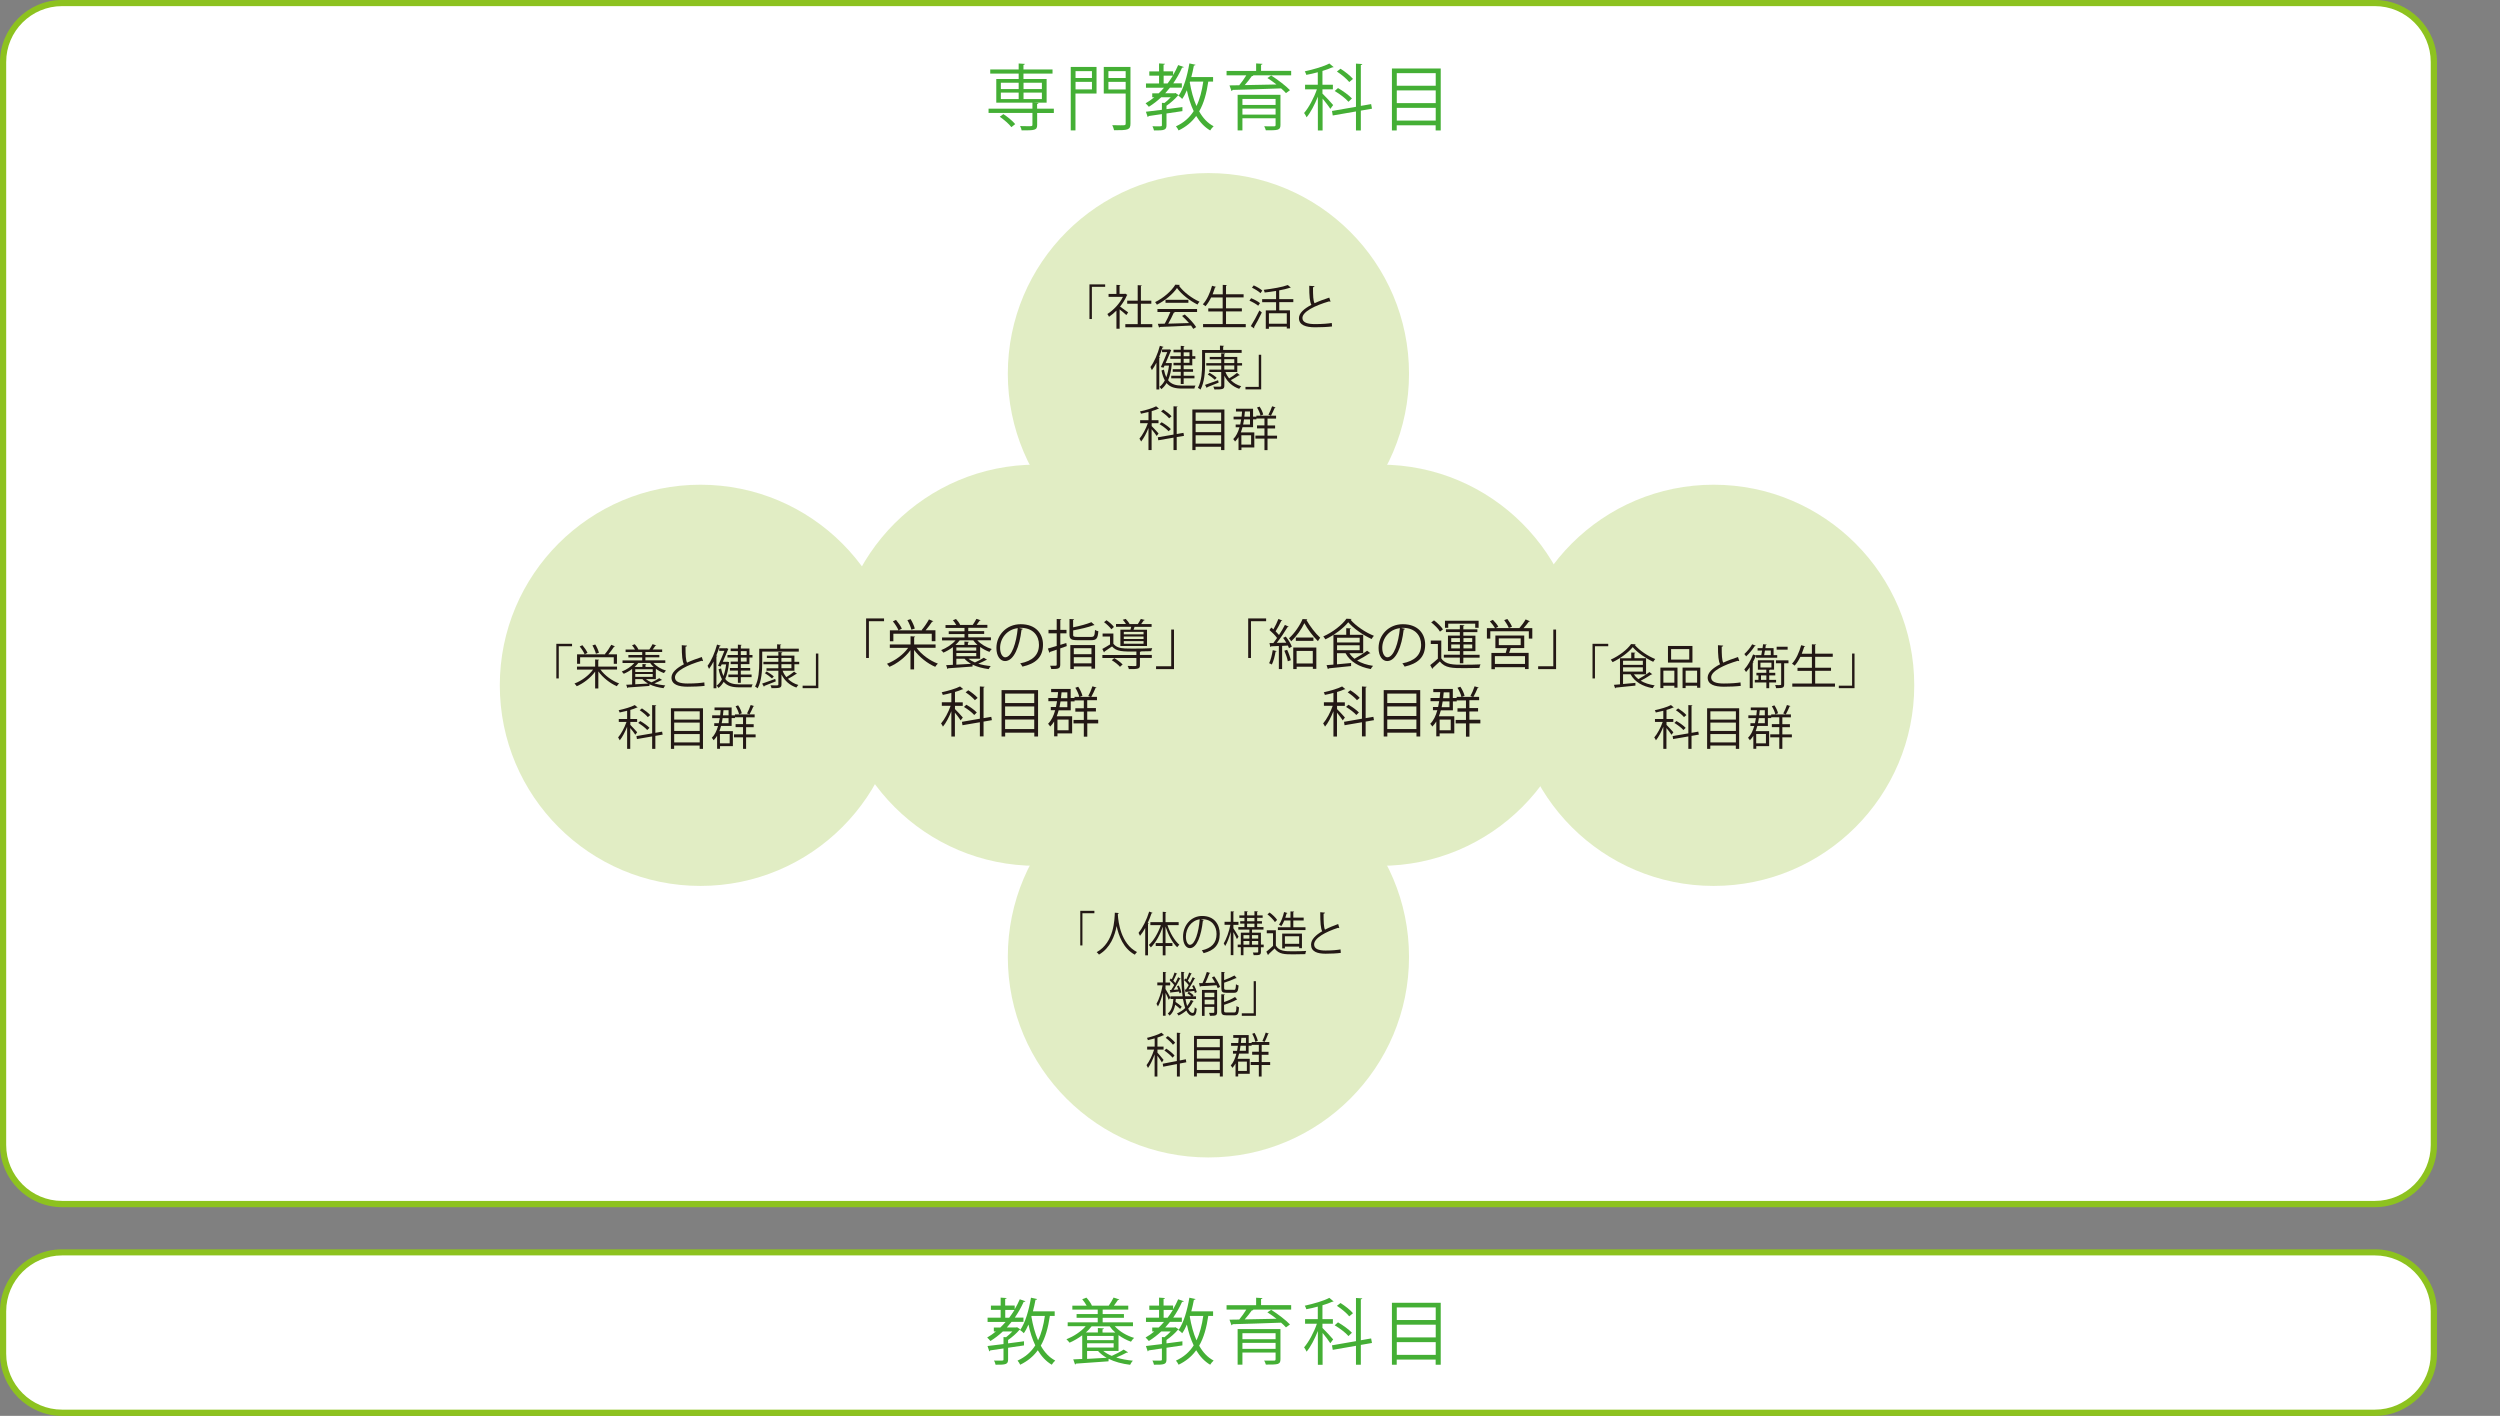 <?xml version="1.0" encoding="UTF-8"?><svg id="_レイヤー_2" xmlns="http://www.w3.org/2000/svg" viewBox="0 0 359.54 203.62"><rect x="0" y="0" width="359.54" height="203.62" fill="#808080" stroke="none"/><defs><style>.cls-1,.cls-2{fill:none;}.cls-1,.cls-3,.cls-4,.cls-5,.cls-6,.cls-7{stroke-width:0px;}.cls-2{stroke:#fff;stroke-linecap:round;stroke-linejoin:round;stroke-width:4.91px;}.cls-3{fill:#44af35;}.cls-4{fill:#231815;}.cls-5{fill:#e1edc4;}.cls-6{fill:#8dc21f;}.cls-7{fill:#fff;}</style></defs><g id="_レイヤー_1-2"><rect class="cls-1" x="9.07" y="8.93" width="350.47" height="186.69"/><rect class="cls-1" x="9.07" y="8.93" width="350.48" height="186.69"/><path class="cls-7" d="m8.93,173.16c-4.68,0-8.49-3.81-8.49-8.49V8.92C.44,4.25,4.25.44,8.93.44h332.61c4.68,0,8.48,3.81,8.48,8.48v155.75c0,4.68-3.81,8.49-8.48,8.49H8.93Z"/><path class="cls-6" d="m341.54.88c4.44,0,8.04,3.61,8.04,8.04v155.75c0,4.44-3.61,8.04-8.04,8.04H8.93c-4.43,0-8.04-3.61-8.04-8.04V8.93C.88,4.49,4.49.88,8.93.88h332.62Zm0-.88H8.93C4.02,0,0,4.02,0,8.93v155.75c0,4.91,4.02,8.93,8.93,8.93h332.62c4.91,0,8.93-4.02,8.93-8.93V8.93c0-4.91-4.02-8.93-8.93-8.93"/><path class="cls-7" d="m8.93,180.11h332.62c4.68,0,8.48,3.8,8.48,8.48v6.1c0,4.68-3.8,8.48-8.48,8.48H8.93c-4.68,0-8.48-3.8-8.48-8.48v-6.1c0-4.68,3.8-8.49,8.49-8.49Z"/><path class="cls-6" d="m341.54,180.55c4.44,0,8.04,3.61,8.04,8.04v6.1c0,4.43-3.61,8.04-8.04,8.04H8.93c-4.43,0-8.04-3.61-8.04-8.04v-6.1c0-4.43,3.61-8.04,8.04-8.04h332.62Zm0-.88H8.93c-4.91,0-8.93,4.02-8.93,8.93v6.1c0,4.91,4.02,8.93,8.93,8.93h332.62c4.91,0,8.93-4.02,8.93-8.93v-6.1c0-4.91-4.02-8.93-8.93-8.93"/><path class="cls-5" d="m202.64,53.74c0,15.93-12.92,28.85-28.85,28.85s-28.85-12.92-28.85-28.85,12.92-28.85,28.85-28.85,28.85,12.92,28.85,28.85"/><rect class="cls-1" x="144.94" y="24.88" width="57.7" height="57.7"/><rect class="cls-1" x="144.94" y="24.88" width="57.7" height="57.7"/><path class="cls-4" d="m156.68,45.88v-4.98h2.26v.35h-1.91v4.63h-.35Z"/><path class="cls-4" d="m162.14,42.42s-.05.05-.08.07c-.24.56-.58,1.11-.98,1.6.33.22.99.71,1.17.84l-.27.38c-.19-.19-.62-.55-.96-.81v2.78h-.46v-2.61c-.35.35-.71.65-1.07.89-.05-.12-.17-.32-.24-.4.86-.53,1.76-1.47,2.25-2.47h-2.07v-.42h1.13v-1.3l.59.03s-.05.08-.14.09v1.17h.73l.08-.03.31.18Zm1.94,4.2h1.64v.45h-3.88v-.45h1.78v-2.94h-1.51v-.44h1.51v-2.23l.6.04s-.05.08-.14.1v2.09h1.5v.44h-1.5v2.94Z"/><path class="cls-4" d="m169.69,40.99c-.02.05-.07.09-.14.1.67.92,1.89,1.83,2.96,2.3-.11.11-.22.27-.29.41-1.08-.53-2.3-1.46-2.95-2.38-.56.84-1.7,1.81-2.89,2.4-.05-.1-.17-.27-.26-.37,1.2-.58,2.37-1.6,2.91-2.51l.67.04Zm-3.23,3.88v-.43h5.7v.43h-3.27l.08.03s-.07.07-.16.07c-.2.46-.51,1.07-.8,1.58.9-.02,1.96-.05,2.99-.09-.31-.35-.66-.72-1-1.02l.39-.21c.64.55,1.32,1.3,1.64,1.81l-.41.26c-.09-.14-.2-.31-.33-.48-1.65.09-3.4.16-4.49.2-.01.06-.05.09-.11.09l-.17-.54c.29,0,.62,0,.99-.02.28-.49.6-1.15.81-1.68h-1.86Zm1.16-1.75h3.29v.43h-3.29v-.43Z"/><path class="cls-4" d="m176.31,46.61h2.85v.45h-6.14v-.45h2.82v-1.82h-2.07v-.44h2.07v-1.57h-1.66c-.24.49-.52.93-.81,1.26-.09-.08-.27-.21-.38-.28.56-.59,1.04-1.62,1.32-2.66l.59.16s-.07.07-.16.07c-.1.33-.22.67-.35,1h1.46v-1.36l.61.03s-.05.08-.14.09v1.23h2.53v.45h-2.53v1.57h2.28v.44h-2.28v1.82Z"/><path class="cls-4" d="m179.94,42.89c.44.17.99.47,1.27.7l-.26.38c-.27-.23-.81-.54-1.26-.73l.24-.35Zm-.05,4c.35-.54.86-1.46,1.23-2.24l.35.29c-.34.73-.79,1.58-1.12,2.12.03.03.03.07.03.1s0,.05-.02.07l-.47-.33Zm.41-5.85c.43.19.97.5,1.24.75l-.26.37c-.26-.25-.79-.58-1.23-.79l.26-.33Zm5.71,2.41h-2.03v1.18h1.54v2.61h-.46v-.26h-2.57v.31h-.45v-2.65h1.48v-1.18h-2v-.44h2v-1.18c-.54.09-1.11.17-1.64.23-.01-.12-.08-.29-.14-.39,1.25-.15,2.69-.39,3.47-.69l.43.37s-.04.03-.14.03c-.41.14-.94.26-1.53.37v1.26h2.03v.44Zm-.95,3.11v-1.51h-2.57v1.51h2.57Z"/><path class="cls-4" d="m191.34,43.38s-.03,0-.05,0c-.05,0-.1-.01-.14-.04-2.02.59-3.84,1.48-3.84,2.39,0,.65.72.88,1.82.88s1.93-.08,2.4-.16l.04.5c-.62.08-1.64.12-2.43.12-1.34,0-2.32-.31-2.33-1.31,0-.73.72-1.36,1.79-1.92-.23-.41-.31-1.2-.31-2.74l.75.06c0,.09-.07.14-.21.16,0,1.19.03,1.93.22,2.29.64-.3,1.37-.57,2.12-.81l.18.56Z"/><path class="cls-4" d="m167.33,49.9c-.03.05-.08.07-.15.07-.14.46-.3.91-.48,1.35l.16.04s-.05.07-.14.08v4.57h-.41v-3.84c-.2.39-.42.75-.65,1.06-.05-.12-.15-.34-.21-.45.54-.71,1.05-1.88,1.36-3.05l.53.16Zm1,2.3l.23.06s-.02.05-.03.08c-.09.95-.27,1.72-.54,2.34.47.61,1.15.77,2.05.78.2,0,1.63,0,1.89,0-.07.1-.14.3-.16.42h-1.77c-.99,0-1.72-.18-2.23-.79-.21.36-.46.65-.75.88-.05-.1-.18-.25-.27-.33.3-.22.56-.53.77-.93-.2-.37-.36-.83-.48-1.43l.35-.12c.09.44.2.8.34,1.09.18-.47.31-1.03.39-1.67h-.64l-.14.3-.39-.09c.31-.66.69-1.55.92-2.15h-.75v-.38h.97l.08-.02.27.11s-.02.06-.04.09c-.18.43-.47,1.12-.76,1.77h.69Zm1.48-.97v-.56h-1.04v-.37h1.04v-.56l.56.04s-.05.07-.14.09v.43h1.24v.93h.44v.37h-.44v.94h-1.24v.56h1.35v.37h-1.35v.57h1.55v.37h-1.55v.82h-.42v-.82h-1.37v-.37h1.37v-.57h-1.15v-.37h1.15v-.56h-1.04v-.36h1.04v-.58h-1.5v-.37h1.5Zm1.26-.56h-.84v.56h.84v-.56Zm0,1.51v-.58h-.84v.58h.84Z"/><path class="cls-4" d="m178.57,50.75h-5.26v1.63c0,1.07-.09,2.61-.66,3.65-.08-.08-.27-.21-.37-.25.54-.99.6-2.39.6-3.4v-2.04h2.57v-.64l.6.04s-.04.08-.14.09v.5h2.66v.41Zm-5.26,4.6c.48-.16,1.18-.41,1.87-.67.02.07.04.15.08.35-.6.24-1.22.5-1.63.65,0,.05-.03.09-.07.12l-.26-.44Zm4.64-1.85h-1.71c.13.34.31.65.53.92.39-.23.84-.54,1.13-.79l.41.32s-.08.05-.14.03c-.3.21-.77.49-1.16.69.4.41.91.71,1.5.88-.1.09-.22.25-.29.37-.96-.33-1.69-.98-2.14-1.88v1.41c0,.3-.07.42-.29.49-.21.06-.57.07-1.14.07-.03-.12-.09-.29-.16-.41.26,0,.52.01.7.01.4,0,.44,0,.44-.16v-1.95h-1.7v-.35h1.7v-.58h-2.15v-.35h2.15v-.55h-1.65v-.34h1.65v-.52l.57.03c0,.05-.04.09-.13.1v.39h1.87v.89h.69v.35h-.69v.93Zm-3.24,1.11c-.22-.22-.66-.54-1.02-.76l.26-.24c.36.2.81.51,1.03.72l-.28.29Zm1.36-2.95v.55h1.44v-.55h-1.44Zm0,.9v.58h1.44v-.58h-1.44Z"/><path class="cls-4" d="m181.38,51.02v4.98h-2.26v-.36h1.91v-4.62h.35Z"/><path class="cls-4" d="m165.62,61.27c.21.2.86.9,1,1.07l-.27.36c-.12-.21-.47-.65-.73-.97v3h-.45v-3.18c-.29.75-.69,1.5-1.06,1.95-.05-.12-.16-.31-.24-.41.43-.5.93-1.41,1.21-2.23h-1.11v-.43h1.2v-1.18c-.35.09-.73.18-1.08.25-.02-.09-.09-.24-.14-.33.84-.18,1.8-.46,2.32-.74l.41.34s-.03.03-.13.03c-.24.12-.57.22-.92.33v1.3h.98v.43h-.98v.41Zm4.66,1.41l-1.05.18v1.87h-.46v-1.79l-2.19.38-.07-.43,2.26-.39v-4.07l.6.04s-.05.08-.14.1v3.85l.97-.17.08.43Zm-3.21-1.95c.47.27,1.04.68,1.32.98l-.33.31c-.26-.31-.82-.73-1.3-1.02l.31-.28Zm.24-1.82c.42.27.94.67,1.18.96l-.35.29c-.23-.29-.73-.71-1.16-.99l.33-.27Z"/><path class="cls-4" d="m171.49,58.89h4.6v5.84h-.48v-.48h-3.67v.48h-.46v-5.84Zm4.13.44h-3.67v1.19h3.67v-1.19Zm0,1.62h-3.67v1.2h3.67v-1.2Zm-3.67,2.85h3.67v-1.2h-3.67v1.2Z"/><path class="cls-4" d="m183.66,62.65v.43h-1.37v1.66h-.44v-1.66h-1.3v-.43h1.3v-1.04h-1.07v-.43h1.07v-.99h-1.16v.12h-.48v1.13h-1.52c-.07.27-.15.51-.24.75h1.94v2.16h-1.85v.38h-.42v-1.87c-.14.24-.31.45-.5.64-.05-.1-.18-.27-.26-.35.42-.41.7-1,.9-1.7h-.55v-.4h.65c.05-.23.1-.48.14-.73h-1.09v-.4h1.15c.03-.24.05-.49.07-.74h-.88v-.4h2.46v1.14h.48v-.14h2.83v.42h-1.23v.99h1.09v.43h-1.09v1.04h1.37Zm-3.73-.05h-1.4v1.34h1.4v-1.34Zm-.16-1.55v-.73h-.86c-.03.25-.08.5-.13.73h.99Zm0-1.87h-.73c-.02.25-.05.5-.08.74h.81v-.74Zm1.38-.7c.24.35.46.82.52,1.14l-.39.15c-.06-.32-.27-.8-.5-1.16l.37-.13Zm2.32.1s-.07.06-.14.06c-.14.33-.35.81-.54,1.13-.08-.03-.28-.1-.37-.12.18-.33.41-.86.53-1.22l.52.16Z"/><path class="cls-3" d="m147.28,193.49l-2.3.34v1.68c0,.69-.29.78-1.8.76-.03-.18-.13-.42-.22-.6.28,0,.53.01.74.01.6,0,.62,0,.62-.17v-1.58c-.73.11-1.39.21-1.91.28-.01.08-.07.13-.13.14l-.26-.77c.61-.07,1.42-.17,2.3-.28v-1.01l.37.02c.31-.24.64-.53.9-.82h-1.37c-.55.52-1.15.98-1.78,1.37-.1-.13-.32-.37-.47-.5.44-.25.85-.54,1.25-.87h-.29v-.57h.93c.26-.25.52-.52.76-.8h-2.59v-.62h1.88v-1.12h-1.4v-.61h1.4v-1.15l.86.06c-.01.06-.07.11-.21.13v.95h1.37v.54c.27-.47.52-.94.73-1.44l.81.28c-.03.08-.15.1-.25.09-.35.8-.79,1.55-1.27,2.26h1.24v.62h-1.71c-.22.28-.45.54-.68.8h1.36l.1-.04.49.32s-.09.07-.15.08c-.39.47-1.04,1.05-1.62,1.44v.49c.75-.09,1.52-.2,2.29-.3v.57Zm-2.71-3.98h.57c.27-.35.52-.74.76-1.12h-1.33v1.12Zm7.11-.26h-.69c-.25,1.71-.65,3.13-1.31,4.28.53.94,1.21,1.69,2.08,2.14-.17.15-.38.4-.5.6-.83-.49-1.48-1.2-2.01-2.08-.63.87-1.45,1.56-2.53,2.08-.07-.17-.26-.46-.38-.59,1.11-.51,1.94-1.23,2.55-2.19-.42-.88-.75-1.9-.98-3-.21.48-.42.9-.67,1.25-.11-.13-.36-.34-.53-.45.74-1.04,1.26-2.86,1.56-4.66l.88.19c-.02.08-.09.12-.23.12-.1.55-.23,1.11-.37,1.65h3.13v.65Zm-3.32,0l-.03.1c.21,1.24.52,2.4.96,3.41.48-.97.78-2.14.98-3.51h-1.92Z"/><path class="cls-3" d="m160.87,194.29h-2.2c.33.28.75.51,1.22.71.58-.25,1.28-.62,1.71-.91l.62.39c-.04.06-.11.06-.21.06-.38.21-.96.48-1.48.69.71.23,1.53.37,2.39.46-.13.13-.3.4-.39.59-1.14-.14-2.22-.42-3.09-.86l-.02.36c-1.71.13-3.54.26-4.68.33-.01.08-.07.12-.13.13l-.26-.74c.37-.02.81-.03,1.29-.06v-3.4c-.57.42-1.2.79-1.82,1.06-.1-.13-.31-.37-.45-.49,1-.4,2.07-1.07,2.77-1.88h-2.59v-.56h4.32v-.65h-3.04v-.54h3.04v-.64h-3.65v-.56h2.06c-.17-.3-.41-.66-.64-.93l.6-.23c.32.33.65.81.79,1.13l-.07.03h2.52-.03c.24-.33.54-.84.7-1.17l.83.28c-.03.06-.1.08-.21.08-.16.23-.37.55-.58.81h2.07v.56h-3.68v.64h3.06v.54h-3.06v.65h4.36v.56h-2.62c.67.75,1.73,1.38,2.78,1.68-.15.13-.34.38-.45.55-.62-.22-1.24-.55-1.79-.95v2.27Zm-.48-2.66c-.31-.27-.58-.57-.8-.88h-2.6c-.23.31-.51.6-.82.88h1.72v-.64l.87.05c-.01.07-.06.12-.2.15v.45h1.82Zm-4.05.5v.6h3.82v-.6h-3.82Zm0,1.67h3.82v-.62h-3.82v.62Zm0,.5v1.13c.87-.05,1.84-.1,2.81-.16-.49-.28-.9-.6-1.23-.97h-1.57Z"/><path class="cls-3" d="m170.06,193.49l-2.3.34v1.68c0,.69-.29.78-1.8.76-.03-.18-.13-.42-.22-.6.28,0,.53.01.74.01.6,0,.62,0,.62-.17v-1.58c-.73.11-1.39.21-1.91.28-.01.08-.07.13-.13.14l-.26-.77c.61-.07,1.42-.17,2.3-.28v-1.01l.37.02c.31-.24.64-.53.9-.82h-1.37c-.55.52-1.15.98-1.78,1.37-.1-.13-.32-.37-.47-.5.44-.25.85-.54,1.25-.87h-.29v-.57h.93c.26-.25.52-.52.76-.8h-2.59v-.62h1.88v-1.12h-1.4v-.61h1.4v-1.15l.86.06c-.01.06-.07.11-.21.13v.95h1.37v.54c.27-.47.52-.94.73-1.44l.81.28c-.03.08-.15.1-.25.09-.35.8-.79,1.55-1.27,2.26h1.24v.62h-1.71c-.22.28-.45.54-.68.8h1.36l.1-.04.49.32s-.09.07-.15.08c-.39.47-1.04,1.05-1.62,1.44v.49c.75-.09,1.52-.2,2.29-.3v.57Zm-2.71-3.98h.57c.27-.35.52-.74.76-1.12h-1.33v1.12Zm7.11-.26h-.69c-.25,1.71-.65,3.13-1.31,4.28.53.94,1.21,1.69,2.08,2.14-.17.15-.38.4-.5.6-.83-.49-1.48-1.2-2.01-2.08-.63.87-1.45,1.56-2.53,2.08-.07-.17-.26-.46-.38-.59,1.11-.51,1.94-1.23,2.55-2.19-.42-.88-.75-1.9-.98-3-.21.48-.42.9-.67,1.25-.11-.13-.36-.34-.53-.45.74-1.04,1.26-2.86,1.56-4.66l.88.19c-.02.08-.09.12-.23.12-.1.55-.23,1.11-.37,1.65h3.13v.65Zm-3.32,0l-.03.1c.21,1.24.52,2.4.96,3.41.48-.97.78-2.14.98-3.51h-1.92Z"/><path class="cls-3" d="m185.69,187.71v.63h-5.52l.09.03c-.04.06-.11.09-.23.09-.26.37-.64.87-1.02,1.29,1.38-.02,2.98-.05,4.57-.09-.42-.33-.88-.66-1.31-.93l.55-.36c.94.6,2.12,1.49,2.7,2.11l-.58.42c-.18-.21-.42-.44-.7-.68-2.56.09-5.26.19-6.97.22-.02.08-.07.13-.16.16l-.29-.81,1.4-.02c.34-.42.74-.96,1.02-1.43h-2.84v-.63h4.25v-1.08l.91.06c-.01.07-.06.12-.2.13v.88h4.32Zm-1.54,3.44v4.34c0,.39-.1.57-.41.67-.31.09-.85.09-1.69.09-.04-.18-.15-.41-.24-.58.32.01.63.01.88.01h.54c.17-.01.22-.05.22-.21v-.95h-4.77v1.74h-.69v-5.12h6.16Zm-.7.59h-4.77v.86h4.77v-.86Zm-4.77,2.25h4.77v-.86h-4.77v.86Z"/><path class="cls-3" d="m190.21,191c.32.3,1.32,1.37,1.52,1.63l-.41.55c-.19-.32-.71-1-1.11-1.48v4.58h-.68v-4.86c-.45,1.14-1.05,2.29-1.62,2.97-.08-.19-.25-.47-.36-.62.66-.76,1.42-2.15,1.84-3.4h-1.7v-.66h1.83v-1.8c-.54.15-1.11.28-1.65.38-.03-.13-.13-.36-.22-.51,1.27-.28,2.75-.7,3.53-1.13l.62.52s-.05.04-.2.04c-.37.18-.87.34-1.41.51v1.99h1.5v.66h-1.5v.63Zm7.11,2.14l-1.61.28v2.85h-.7v-2.72l-3.34.58-.11-.65,3.45-.6v-6.21l.91.06c-.01.07-.07.12-.21.14v5.88l1.48-.26.12.65Zm-4.9-2.97c.71.41,1.59,1.04,2.01,1.5l-.5.48c-.4-.48-1.25-1.12-1.98-1.55l.47-.42Zm.36-2.78c.64.4,1.43,1.01,1.8,1.47l-.54.45c-.35-.45-1.12-1.09-1.77-1.51l.51-.4Z"/><path class="cls-3" d="m200.18,187.36h7.02v8.91h-.73v-.74h-5.6v.74h-.69v-8.91Zm6.3.67h-5.6v1.81h5.6v-1.81Zm0,2.48h-5.6v1.83h5.6v-1.83Zm-5.6,4.34h5.6v-1.83h-5.6v1.83Z"/><path class="cls-3" d="m151.56,15.64v.61h-2.4v1.71c0,.4-.09.59-.42.69-.32.1-.89.1-1.81.1-.03-.19-.13-.44-.23-.62.42.01.82.02,1.11.02.6,0,.67,0,.67-.21v-1.7h-6.31v-.61h6.31v-.86h-5.2v-3.41h3.22v-.77h-4.09v-.6h4.09v-.86l.89.06c-.01.07-.06.12-.2.15v.65h4.18v.6h-4.18v.77h3.33v3.41h-1.87s.7.04.7.04c-.01.07-.06.12-.2.15v.67h2.4Zm-6.11,2.64c-.33-.44-1.05-1.07-1.67-1.49l.52-.38c.62.4,1.35,1,1.7,1.44l-.55.44Zm-1.51-6.38v.91h2.56v-.91h-2.56Zm0,1.42v.93h2.56v-.93h-2.56Zm5.9-1.42h-2.64v.91h2.64v-.91Zm0,2.35v-.93h-2.64v.93h2.64Z"/><path class="cls-3" d="m157.7,9.64v3.81h-3.03v5.3h-.68v-9.12h3.71Zm-.66.59h-2.36v.99h2.36v-.99Zm-2.36,2.63h2.36v-1.09h-2.36v1.09Zm7.9-3.22v8.12c0,.94-.36.97-2.36.97-.03-.2-.16-.52-.26-.73.45.02.87.02,1.19.02.67,0,.74,0,.74-.27v-4.3h-3.15v-3.82h3.84Zm-.69.59h-2.48v.99h2.48v-.99Zm-2.48,2.64h2.48v-1.1h-2.48v1.1Z"/><path class="cls-3" d="m170.06,15.98l-2.3.34v1.68c0,.69-.29.78-1.8.76-.03-.18-.13-.42-.22-.6.28,0,.53.01.74.01.6,0,.62,0,.62-.17v-1.59c-.73.11-1.39.21-1.91.28-.01.08-.07.13-.13.15l-.26-.77c.61-.07,1.42-.17,2.3-.28v-1l.37.02c.31-.24.64-.53.9-.82h-1.37c-.55.52-1.15.98-1.78,1.37-.1-.13-.32-.37-.47-.5.44-.25.85-.54,1.25-.87h-.29v-.57h.93c.26-.25.52-.52.76-.8h-2.59v-.62h1.88v-1.12h-1.4v-.61h1.4v-1.15l.86.06c-.01.06-.07.11-.21.13v.95h1.37v.54c.27-.47.52-.94.73-1.44l.81.28c-.03.08-.15.1-.25.09-.35.8-.79,1.55-1.27,2.26h1.24v.62h-1.71c-.22.28-.45.54-.68.8h1.36l.1-.04.49.32s-.09.07-.15.08c-.39.47-1.04,1.05-1.62,1.44v.49c.75-.09,1.52-.2,2.29-.3v.57Zm-2.71-3.98h.57c.27-.35.52-.74.76-1.12h-1.33v1.12Zm7.11-.26h-.69c-.25,1.71-.65,3.13-1.31,4.28.53.94,1.21,1.69,2.08,2.14-.17.15-.38.4-.5.6-.83-.49-1.48-1.2-2.01-2.08-.63.87-1.45,1.56-2.53,2.08-.07-.17-.26-.46-.38-.59,1.11-.51,1.94-1.23,2.55-2.19-.42-.88-.75-1.9-.98-3-.21.48-.42.9-.67,1.25-.11-.13-.36-.34-.53-.45.74-1.04,1.26-2.86,1.56-4.66l.88.19c-.02.08-.09.12-.23.12-.1.55-.23,1.11-.37,1.65h3.13v.65Zm-3.32,0l-.03.1c.21,1.24.52,2.4.96,3.41.48-.97.78-2.15.98-3.51h-1.92Z"/><path class="cls-3" d="m185.69,10.2v.63h-5.52l.09.03c-.04.06-.11.09-.23.09-.26.37-.64.87-1.02,1.29,1.38-.02,2.98-.05,4.57-.09-.42-.33-.88-.66-1.31-.93l.55-.36c.94.6,2.12,1.49,2.7,2.11l-.58.42c-.18-.21-.42-.44-.7-.68-2.56.09-5.26.19-6.97.22-.02.08-.07.13-.16.16l-.29-.81,1.4-.02c.34-.41.74-.96,1.02-1.43h-2.84v-.63h4.25v-1.08l.91.06c-.01.07-.06.12-.2.13v.88h4.32Zm-1.54,3.44v4.34c0,.39-.1.57-.41.67-.31.09-.85.09-1.69.09-.04-.18-.15-.41-.24-.58.32.01.63.01.88.01h.54c.17-.01.22-.05.22-.21v-.95h-4.77v1.74h-.69v-5.12h6.16Zm-.7.59h-4.77v.86h4.77v-.86Zm-4.77,2.25h4.77v-.86h-4.77v.86Z"/><path class="cls-3" d="m190.21,13.48c.32.3,1.32,1.37,1.52,1.63l-.41.55c-.19-.32-.71-.99-1.11-1.48v4.58h-.68v-4.86c-.45,1.14-1.05,2.29-1.62,2.97-.08-.19-.25-.47-.36-.62.66-.76,1.42-2.16,1.84-3.4h-1.7v-.66h1.83v-1.8c-.54.15-1.11.28-1.65.38-.03-.13-.13-.36-.22-.51,1.27-.28,2.75-.7,3.53-1.13l.62.52s-.05.04-.2.04c-.37.18-.87.34-1.41.51v1.99h1.5v.66h-1.5v.63Zm7.11,2.15l-1.61.28v2.85h-.7v-2.73l-3.34.58-.11-.65,3.45-.6v-6.21l.91.06c-.01.07-.07.12-.21.15v5.87l1.48-.26.12.65Zm-4.9-2.97c.71.41,1.59,1.04,2.01,1.5l-.5.48c-.4-.48-1.25-1.12-1.98-1.55l.47-.42Zm.36-2.78c.64.4,1.43,1.02,1.8,1.47l-.54.45c-.35-.45-1.12-1.09-1.77-1.51l.51-.4Z"/><path class="cls-3" d="m200.18,9.85h7.02v8.91h-.73v-.74h-5.6v.74h-.69v-8.91Zm6.3.67h-5.6v1.81h5.6v-1.81Zm0,2.48h-5.6v1.83h5.6v-1.83Zm-5.6,4.34h5.6v-1.83h-5.6v1.83Z"/><path class="cls-5" d="m129.58,98.56c0,15.93-12.92,28.85-28.85,28.85s-28.85-12.92-28.85-28.85,12.92-28.85,28.85-28.85,28.85,12.92,28.85,28.85"/><rect class="cls-1" x="71.88" y="69.71" width="57.71" height="57.7"/><rect class="cls-1" x="71.88" y="69.71" width="57.71" height="57.7"/><path class="cls-4" d="m80.01,97.57v-4.98h2.26v.35h-1.91v4.63h-.35Z"/><path class="cls-4" d="m88.74,96.29h-2.39c.62.86,1.68,1.63,2.69,2-.12.09-.26.27-.33.4-.98-.42-2-1.23-2.66-2.13v2.45h-.46v-2.42c-.66.91-1.68,1.69-2.65,2.1-.07-.12-.22-.29-.32-.39,1.01-.37,2.06-1.15,2.67-2h-2.31v-.43h2.61v-1.03l.58.04s-.04.08-.13.09v.9h2.7v.43Zm-5.31-1.76v.94h-.44v-1.37h4.07l-.07-.03c.31-.35.69-.92.92-1.34l.55.23s-.08.06-.15.05c-.21.33-.54.76-.82,1.09h1.24v1.37h-.46v-.94h-4.83Zm.65-.43c-.12-.31-.42-.78-.71-1.13l.39-.18c.29.34.61.79.73,1.1l-.41.21Zm1.53-1.41c.23.37.46.87.52,1.19l-.43.14c-.07-.31-.28-.82-.5-1.2l.4-.13Z"/><path class="cls-4" d="m94.33,97.67h-1.44c.22.18.49.33.8.46.38-.16.84-.41,1.12-.6l.41.26s-.07.04-.14.04c-.25.14-.63.31-.97.45.47.15,1.01.24,1.57.3-.09.09-.2.27-.26.39-.75-.1-1.45-.28-2.02-.56v.24c-1.13.09-2.34.17-3.08.22,0,.05-.05.08-.09.09l-.17-.48c.24-.01.53-.02.85-.04v-2.23c-.37.28-.79.52-1.2.69-.07-.09-.2-.24-.29-.32.66-.26,1.36-.7,1.81-1.23h-1.7v-.37h2.83v-.43h-1.99v-.35h1.99v-.42h-2.39v-.37h1.35c-.11-.2-.27-.43-.42-.61l.39-.15c.21.22.43.53.52.74l-.05.02h1.65-.02c.16-.22.35-.55.46-.77l.54.18s-.07.05-.14.05c-.1.15-.24.36-.38.53h1.36v.37h-2.41v.42h2v.35h-2v.43h2.86v.37h-1.72c.44.49,1.13.9,1.82,1.1-.1.09-.22.25-.29.36-.41-.14-.81-.36-1.17-.62v1.49Zm-.31-1.75c-.2-.18-.38-.37-.52-.58h-1.7c-.15.2-.33.39-.54.58h1.13v-.42l.57.03s-.04.08-.13.1v.29h1.2Zm-2.66.33v.39h2.51v-.39h-2.51Zm0,1.09h2.51v-.41h-2.51v.41Zm0,.33v.74c.57-.03,1.21-.07,1.84-.1-.32-.18-.59-.39-.81-.64h-1.03Z"/><path class="cls-4" d="m101.1,95.07s-.03,0-.05,0c-.05,0-.1-.01-.14-.04-2.02.59-3.84,1.48-3.84,2.39,0,.65.72.88,1.82.88s1.93-.08,2.4-.16l.04.5c-.62.08-1.64.12-2.43.12-1.34,0-2.32-.31-2.33-1.31,0-.73.72-1.36,1.79-1.92-.23-.41-.31-1.2-.31-2.74l.75.06c0,.09-.07.14-.21.16,0,1.19.03,1.93.22,2.29.64-.3,1.37-.57,2.12-.81l.18.56Z"/><path class="cls-4" d="m103.64,92.87c-.03.05-.08.07-.15.07-.14.46-.3.91-.48,1.35l.16.04s-.05.07-.14.08v4.57h-.41v-3.84c-.2.39-.42.75-.65,1.06-.05-.12-.15-.34-.21-.45.54-.71,1.05-1.88,1.36-3.05l.53.16Zm1,2.3l.23.06s-.02.05-.03.08c-.09.95-.27,1.72-.54,2.34.47.61,1.15.77,2.05.78.2,0,1.63,0,1.89,0-.07.1-.14.3-.16.42h-1.77c-.99,0-1.72-.18-2.23-.79-.21.36-.46.65-.75.88-.05-.1-.18-.25-.27-.33.3-.22.56-.53.77-.93-.2-.37-.36-.83-.48-1.43l.35-.12c.09.44.2.8.34,1.09.18-.47.31-1.03.39-1.67h-.64l-.14.3-.39-.09c.31-.66.69-1.55.92-2.15h-.75v-.38h.97l.08-.02.27.11s-.02.06-.04.09c-.18.43-.47,1.12-.76,1.77h.69Zm1.48-.97v-.56h-1.04v-.37h1.04v-.56l.56.04s-.05.07-.14.09v.43h1.24v.93h.44v.37h-.44v.94h-1.24v.56h1.35v.37h-1.35v.57h1.55v.37h-1.55v.82h-.42v-.82h-1.37v-.37h1.37v-.57h-1.15v-.37h1.15v-.56h-1.04v-.36h1.04v-.58h-1.5v-.37h1.5Zm1.26-.56h-.84v.56h.84v-.56Zm0,1.51v-.58h-.84v.58h.84Z"/><path class="cls-4" d="m114.88,93.71h-5.26v1.63c0,1.07-.09,2.61-.66,3.65-.08-.08-.27-.21-.37-.25.54-.99.6-2.39.6-3.4v-2.04h2.57v-.64l.6.04s-.04.08-.14.09v.5h2.66v.41Zm-5.26,4.6c.48-.16,1.18-.41,1.87-.67.02.07.04.15.08.35-.6.24-1.22.5-1.63.65,0,.05-.03.09-.07.12l-.26-.44Zm4.64-1.85h-1.71c.13.34.31.65.53.92.39-.23.84-.54,1.13-.79l.41.32s-.08.05-.14.03c-.3.21-.77.49-1.16.69.4.41.91.71,1.5.88-.09.09-.22.25-.29.37-.96-.33-1.69-.98-2.14-1.88v1.41c0,.3-.07.42-.29.49-.21.06-.57.07-1.14.07-.03-.12-.09-.29-.16-.41.26,0,.52.01.7.01.4,0,.44,0,.44-.16v-1.95h-1.7v-.35h1.7v-.58h-2.15v-.35h2.15v-.55h-1.65v-.34h1.65v-.52l.57.03c0,.05-.04.09-.13.1v.39h1.87v.89h.69v.35h-.69v.93Zm-3.24,1.11c-.22-.22-.66-.54-1.02-.76l.26-.24c.36.2.81.51,1.03.72l-.28.29Zm1.36-2.95v.55h1.44v-.55h-1.44Zm0,.9v.58h1.44v-.58h-1.44Z"/><path class="cls-4" d="m117.69,93.99v4.98h-2.26v-.36h1.91v-4.62h.35Z"/><path class="cls-4" d="m90.64,104.24c.21.2.86.9,1,1.07l-.27.36c-.12-.21-.47-.65-.73-.97v3h-.45v-3.18c-.29.75-.69,1.5-1.06,1.95-.05-.12-.16-.31-.24-.41.43-.5.93-1.41,1.21-2.23h-1.11v-.43h1.2v-1.18c-.35.09-.73.18-1.08.25-.02-.09-.09-.24-.14-.33.84-.18,1.8-.46,2.32-.74l.41.34s-.03.03-.13.03c-.24.12-.57.22-.92.33v1.3h.98v.43h-.98v.41Zm4.66,1.41l-1.05.18v1.87h-.46v-1.79l-2.19.38-.07-.43,2.26-.39v-4.07l.6.04s-.05.08-.14.1v3.85l.97-.17.08.43Zm-3.21-1.95c.47.27,1.04.68,1.32.98l-.33.31c-.26-.31-.82-.73-1.3-1.02l.31-.28Zm.24-1.82c.42.27.94.67,1.18.96l-.35.29c-.23-.29-.73-.71-1.16-.99l.33-.27Z"/><path class="cls-4" d="m96.5,101.86h4.6v5.84h-.48v-.48h-3.67v.48h-.46v-5.84Zm4.13.44h-3.67v1.19h3.67v-1.19Zm0,1.62h-3.67v1.2h3.67v-1.2Zm-3.67,2.85h3.67v-1.2h-3.67v1.2Z"/><path class="cls-4" d="m108.67,105.61v.43h-1.37v1.66h-.44v-1.66h-1.3v-.43h1.3v-1.04h-1.07v-.43h1.07v-.99h-1.16v.12h-.48v1.13h-1.52c-.07.27-.15.51-.24.75h1.94v2.16h-1.85v.38h-.42v-1.87c-.14.24-.31.45-.5.64-.05-.1-.18-.27-.26-.35.42-.41.7-1,.9-1.7h-.55v-.4h.65c.05-.23.1-.48.14-.73h-1.09v-.4h1.15c.03-.24.05-.49.07-.74h-.88v-.4h2.46v1.14h.48v-.14h2.83v.42h-1.23v.99h1.09v.43h-1.09v1.04h1.37Zm-3.73-.05h-1.4v1.34h1.4v-1.34Zm-.16-1.55v-.73h-.86c-.03.25-.08.5-.13.73h.99Zm0-1.87h-.73c-.02.25-.05.5-.08.74h.81v-.74Zm1.38-.7c.24.35.46.82.52,1.14l-.39.15c-.06-.32-.27-.8-.5-1.16l.37-.13Zm2.32.1s-.07.06-.14.06c-.14.33-.35.81-.54,1.13-.08-.03-.28-.1-.37-.12.18-.33.41-.86.53-1.22l.52.16Z"/><path class="cls-5" d="m275.3,98.56c0,15.93-12.92,28.85-28.85,28.85s-28.85-12.92-28.85-28.85,12.92-28.85,28.85-28.85,28.85,12.92,28.85,28.85"/><rect class="cls-1" x="217.6" y="69.71" width="57.7" height="57.7"/><rect class="cls-1" x="217.61" y="69.71" width="57.7" height="57.7"/><path class="cls-4" d="m229.03,97.57v-4.98h2.26v.35h-1.91v4.63h-.35Z"/><path class="cls-4" d="m235.25,92.66s-.07.08-.14.1c.67.79,1.9,1.61,2.94,2.02-.1.11-.21.27-.29.4-1.05-.48-2.27-1.32-2.95-2.11-.58.74-1.73,1.6-2.89,2.16-.06-.1-.18-.27-.26-.37,1.18-.53,2.36-1.43,2.91-2.23l.67.03Zm-.28,4.31c.17.26.39.5.65.7.53-.29,1.19-.7,1.59-1.02l.42.32s-.09.05-.15.03c-.39.28-1,.63-1.52.9.55.33,1.23.55,2.01.67-.1.09-.22.28-.29.4-1.47-.26-2.59-.91-3.18-2h-1.08v1.4c.56-.05,1.17-.11,1.78-.16v.39c-1.04.12-2.15.23-2.82.29-.01.05-.05.09-.1.1l-.17-.5.87-.07v-3.75h1.62v-.83l.6.03s-.04.08-.14.09v.7h1.67v2.32h-1.75Zm1.3-1.95h-2.85v.6h2.85v-.6Zm-2.85.95v.62h2.85v-.62h-2.85Z"/><path class="cls-4" d="m238.79,98.96v-2.95h2.46v2.89h-.45v-.28h-1.58v.34h-.43Zm2.01-2.51h-1.58v1.73h1.58v-1.73Zm2.6-3.55v2.39h-3.52v-2.39h3.52Zm-.46,1.96v-1.51h-2.61v1.51h2.61Zm-.96,1.15h2.55v2.9h-.46v-.29h-1.65v.34h-.44v-2.95Zm.44,2.17h1.65v-1.73h-1.65v1.73Z"/><path class="cls-4" d="m250.12,95.07s-.03,0-.05,0c-.05,0-.1-.01-.14-.04-2.02.59-3.84,1.48-3.84,2.39,0,.65.72.88,1.82.88s1.93-.08,2.4-.16l.04.5c-.62.08-1.64.12-2.43.12-1.34,0-2.32-.31-2.33-1.31,0-.73.72-1.36,1.79-1.92-.23-.41-.31-1.2-.31-2.74l.75.06c0,.09-.08.14-.21.16,0,1.19.03,1.93.22,2.29.64-.3,1.37-.57,2.12-.81l.18.56Z"/><path class="cls-4" d="m252.55,94.6v-.22h-.05c-.12.29-.27.59-.43.88l.13.04s-.05.07-.13.08v3.59h-.43v-3.01c-.17.26-.35.5-.53.69-.05-.1-.18-.29-.25-.38.46-.5.95-1.34,1.26-2.15l.43.15v-.05h.75c.04-.2.08-.43.12-.66h-.65v-.35h.71c.03-.2.06-.39.08-.56l.52.05c0,.05-.05.07-.13.08l-.06.43h1.18v1.01h.52v.37h-3.04Zm-.05-1.74c-.02.05-.08.07-.14.06-.28.44-.79,1.07-1.24,1.48-.05-.1-.18-.25-.26-.34.42-.37.88-.94,1.13-1.4l.52.2Zm2.93,5.29h-.99v.82h-.41v-.82h-1.66v-.37h.52v-.65h-.29v-.37h1.42v-.45h-1.21v-1.35h2.33v1.35h-.58s-.05.05-.12.06v.39h.87v.37h-.87v.65h.99v.37Zm-2.25-2.85v.69h1.58v-.69h-1.58Zm.08,2.48h.77v-.65h-.77v.65Zm1.42-4.22h-.85l-.12.66h.96v-.66Zm2.53,1.41v.42h-.62v3.02c0,.51-.19.56-1.16.56-.01-.13-.07-.31-.14-.45.2,0,.39.01.54.01.29,0,.33,0,.33-.12v-3.02h-.75v-.42h1.81Zm-.12-1.96v.42h-1.58v-.42h1.58Z"/><path class="cls-4" d="m261.05,98.3h2.85v.45h-6.14v-.45h2.82v-1.82h-2.07v-.44h2.07v-1.57h-1.66c-.24.49-.52.93-.82,1.26-.09-.08-.26-.21-.38-.28.56-.59,1.04-1.62,1.32-2.66l.59.16s-.07.07-.16.07c-.1.33-.22.67-.35,1h1.46v-1.36l.61.03s-.05.08-.14.09v1.23h2.53v.45h-2.53v1.57h2.28v.44h-2.28v1.82Z"/><path class="cls-4" d="m266.71,93.99v4.98h-2.26v-.36h1.91v-4.62h.35Z"/><path class="cls-4" d="m239.66,104.24c.21.2.86.9,1,1.07l-.27.36c-.12-.21-.47-.65-.73-.97v3h-.45v-3.18c-.29.75-.69,1.5-1.06,1.95-.05-.12-.16-.31-.24-.41.43-.5.93-1.41,1.21-2.23h-1.11v-.43h1.2v-1.18c-.35.09-.73.18-1.08.25-.02-.09-.09-.24-.14-.33.84-.18,1.8-.46,2.32-.74l.41.34s-.03.03-.13.03c-.24.12-.57.22-.92.33v1.3h.98v.43h-.98v.41Zm4.66,1.41l-1.05.18v1.87h-.46v-1.79l-2.19.38-.07-.43,2.26-.39v-4.07l.6.04s-.05.08-.14.1v3.85l.97-.17.08.43Zm-3.21-1.95c.47.27,1.04.68,1.32.98l-.33.31c-.26-.31-.82-.73-1.3-1.02l.31-.28Zm.24-1.82c.42.27.94.67,1.18.96l-.35.29c-.23-.29-.73-.71-1.16-.99l.33-.27Z"/><path class="cls-4" d="m245.52,101.86h4.6v5.84h-.48v-.48h-3.67v.48h-.46v-5.84Zm4.13.44h-3.67v1.19h3.67v-1.19Zm0,1.62h-3.67v1.2h3.67v-1.2Zm-3.67,2.85h3.67v-1.2h-3.67v1.2Z"/><path class="cls-4" d="m257.7,105.61v.43h-1.37v1.66h-.44v-1.66h-1.3v-.43h1.3v-1.04h-1.07v-.43h1.07v-.99h-1.16v.12h-.48v1.13h-1.52c-.07.27-.15.51-.24.75h1.94v2.16h-1.85v.38h-.42v-1.87c-.14.24-.31.45-.5.64-.05-.1-.18-.27-.27-.35.42-.41.7-1,.9-1.7h-.55v-.4h.65c.05-.23.09-.48.14-.73h-1.09v-.4h1.15c.03-.24.05-.49.08-.74h-.88v-.4h2.46v1.14h.48v-.14h2.83v.42h-1.23v.99h1.09v.43h-1.09v1.04h1.37Zm-3.73-.05h-1.4v1.34h1.4v-1.34Zm-.16-1.55v-.73h-.86c-.03.25-.08.5-.13.73h.99Zm0-1.87h-.73c-.02.25-.05.5-.08.74h.81v-.74Zm1.38-.7c.24.35.46.82.52,1.14l-.39.15c-.06-.32-.27-.8-.5-1.16l.37-.13Zm2.32.1s-.07.06-.14.06c-.14.33-.35.81-.54,1.13-.08-.03-.28-.1-.37-.12.18-.33.42-.86.53-1.22l.52.16Z"/><path class="cls-5" d="m202.64,137.61c0,15.93-12.92,28.85-28.85,28.85s-28.85-12.92-28.85-28.85,12.92-28.85,28.85-28.85,28.85,12.92,28.85,28.85"/><rect class="cls-1" x="144.94" y="108.76" width="57.7" height="57.7"/><rect class="cls-1" x="144.94" y="108.76" width="57.7" height="57.7"/><path class="cls-4" d="m155.36,135.97v-4.98h2.03v.35h-1.72v4.63h-.32Z"/><path class="cls-4" d="m160.9,131.32c0,.05-.05.09-.13.1v.2c.06.96.42,4.13,2.75,5.3-.12.1-.24.26-.31.38-1.65-.87-2.33-2.72-2.62-4.12h0c-.26,1.38-.89,3.14-2.54,4.11-.07-.11-.2-.25-.33-.35,2.55-1.42,2.56-4.76,2.61-5.68l.58.05Z"/><path class="cls-4" d="m165.75,131.29s-.07.07-.14.06c-.16.48-.35.95-.56,1.41l.17.05s-.04.07-.12.08v4.5h-.4v-3.93c-.23.43-.49.81-.75,1.13-.04-.11-.15-.32-.21-.43.59-.71,1.17-1.88,1.53-3.06l.49.18Zm3.75,1.76h-1.6c.37,1.13,1.03,2.25,1.71,2.82-.1.08-.24.24-.31.36-.67-.62-1.29-1.79-1.68-2.98v2.38h.99v.42h-.99v1.34h-.4v-1.34h-1.01v-.42h1.01v-2.35c-.4,1.2-1.04,2.34-1.71,2.97-.07-.11-.2-.27-.29-.35.68-.58,1.34-1.72,1.73-2.85h-1.51v-.43h1.78v-1.49l.52.04s-.04.08-.12.09v1.36h1.89v.43Z"/><path class="cls-4" d="m173.14,132.3c-.02.06-.07.11-.15.11-.22,2.11-.85,3.95-1.87,3.95-.51,0-.98-.57-.98-1.64,0-1.63,1.14-2.99,2.75-2.99,1.76,0,2.53,1.24,2.53,2.57,0,1.62-.84,2.4-2.32,2.78-.05-.11-.16-.29-.26-.41,1.4-.3,2.12-1.06,2.12-2.34,0-1.12-.65-2.14-2.08-2.14-.06,0-.13,0-.18.01l.43.12Zm-.59-.09c-1.23.17-2,1.3-2,2.49,0,.73.28,1.18.57,1.18.74,0,1.27-1.81,1.42-3.67Z"/><path class="cls-4" d="m177.38,133.5c.17.25.64,1.02.74,1.21l-.23.35c-.09-.22-.32-.67-.51-1.01v3.31h-.38v-3.35c-.21.79-.5,1.57-.8,2.04-.05-.12-.15-.29-.21-.39.38-.58.77-1.69.96-2.66h-.84v-.43h.89v-1.51l.5.04s-.04.07-.12.09v1.39h.73v.43h-.73v.5Zm4.36,2.36v.37h-.4v.65c0,.48-.19.49-1.04.49-.02-.11-.07-.27-.12-.38.16,0,.31,0,.42,0,.32,0,.35,0,.35-.12v-.65h-2.12v1.15h-.38v-1.15h-.45v-.37h.45v-1.72h1.23v-.44h-1.59v-.36h.88v-.5h-.61v-.35h.61v-.48h-.73v-.35h.73v-.61l.5.04s-.04.07-.12.09v.48h1.06v-.61l.51.04s-.04.07-.12.09v.48h.79v.35h-.79v.48h.69v.35h-.69v.5h.91v.36h-1.65v.44h1.28v1.72h.4Zm-2.06-1.37h-.85v.5h.85v-.5Zm-.85.84v.53h.85v-.53h-.85Zm.52-3.32v.48h1.06v-.48h-1.06Zm0,.83v.5h1.06v-.5h-1.06Zm1.6,1.65h-.9v.5h.9v-.5Zm-.9,1.37h.9v-.53h-.9v.53Z"/><path class="cls-4" d="m183.49,133.78v2.22c.48.81,1.35.81,2.45.81.66,0,1.43-.02,1.91-.05-.05.11-.12.33-.13.46-.42.02-1.09.03-1.7.03-1.26,0-2.09,0-2.71-.84-.3.3-.62.6-.89.84,0,.06-.01.09-.06.11l-.24-.5c.29-.22.65-.53.96-.83v-1.81h-.9v-.43h1.29Zm-.91-2.55c.41.29.88.74,1.09,1.07l-.32.31c-.2-.34-.67-.8-1.07-1.11l.31-.27Zm5.17,2.13v.4h-3.97v-.4h1.81v-.98h-.89c-.12.31-.27.59-.42.81-.09-.07-.24-.15-.34-.2.31-.42.57-1.14.73-1.83l.49.15s-.05.07-.13.07c-.05.2-.11.4-.18.6h.74v-.91l.53.03s-.04.08-.12.09v.78h1.49v.41h-1.49v.98h1.76Zm-.51,3.01h-.4v-.23h-2.05v.25h-.39v-2.12h2.84v2.1Zm-2.45-.64h2.05v-1.08h-2.05v1.08Z"/><path class="cls-4" d="m192.62,133.47s-.03,0-.05,0c-.04,0-.09-.01-.13-.04-1.81.59-3.45,1.48-3.45,2.39,0,.65.65.88,1.64.88s1.73-.08,2.16-.16l.04.5c-.56.08-1.47.12-2.19.12-1.21,0-2.09-.31-2.09-1.31,0-.73.65-1.36,1.6-1.92-.21-.41-.28-1.2-.28-2.74l.67.06c0,.09-.07.14-.19.16,0,1.19.03,1.93.2,2.29.57-.3,1.23-.57,1.9-.81l.16.56Z"/><path class="cls-4" d="m167.63,142.26c.16.25.59,1.01.68,1.19l-.22.34c-.08-.22-.29-.66-.46-1v3.29h-.38v-3.31c-.2.77-.45,1.52-.72,1.98-.05-.12-.15-.29-.21-.38.35-.58.71-1.7.88-2.66h-.76v-.42h.81v-1.51l.49.04s-.04.07-.12.09v1.39h.67v.42h-.67v.55Zm2.86,1.42c.07.38.15.72.24,1,.22-.26.4-.56.52-.87l.43.16s-.05.06-.11.06c-.16.37-.4.72-.69,1.03.18.4.4.62.65.62.18,0,.25-.17.29-.82.08.1.2.18.29.22-.07.77-.21,1-.6,1-.38,0-.67-.28-.9-.75-.32.28-.7.53-1.11.72-.05-.08-.15-.22-.23-.3.45-.2.85-.46,1.18-.78-.13-.36-.23-.81-.32-1.31h-1.03c-.01.14-.02.29-.04.43.32.21.69.49.89.69l-.23.32c-.16-.17-.44-.4-.71-.6-.12.61-.34,1.18-.81,1.56-.06-.09-.17-.23-.25-.3.57-.45.74-1.25.8-2.09h-.42v-.38h1.75c-.14-1.01-.2-2.22-.21-3.52l.49.03s-.04.08-.12.09c0,1.26.06,2.43.2,3.39h.9c-.16-.14-.38-.31-.57-.43l.2-.22c.24.14.53.34.68.5l-.13.16h.49v.38h-1.52Zm-2.26-1.3h.21c.14-.21.29-.46.43-.71-.16-.22-.43-.5-.67-.71l.18-.24s.1.08.15.12c.14-.3.31-.7.39-.98l.39.19s-.06.05-.12.05c-.11.26-.29.66-.45.94.11.11.21.22.29.33.15-.29.3-.58.4-.83l.38.21s-.07.05-.13.05c-.23.45-.58,1.07-.89,1.55l.67-.05c-.06-.16-.12-.32-.19-.46l.26-.11c.17.31.32.73.37.99l-.28.14c-.01-.07-.03-.16-.05-.26-.44.05-.85.1-1.14.13,0,.05-.04.08-.07.09l-.13-.44Zm2.34-.08c.12-.18.26-.4.39-.63-.16-.22-.43-.5-.67-.71l.18-.24.15.12c.15-.3.31-.7.4-.98l.39.19s-.06.05-.12.05c-.11.26-.29.65-.46.93.12.12.22.23.3.33.16-.29.3-.58.4-.83l.37.21s-.06.05-.12.05c-.22.43-.56,1.02-.85,1.48.23-.01.46-.03.72-.05-.06-.15-.13-.29-.2-.42l.26-.12c.17.31.35.72.4.99l-.27.15c-.02-.09-.05-.2-.08-.31-.45.06-.87.11-1.16.14,0,.05-.04.08-.08.09l-.13-.43h.2Z"/><path class="cls-4" d="m174.05,139.94s-.06.07-.13.07c-.15.4-.36.93-.57,1.36.43-.01.92-.03,1.4-.05-.14-.26-.3-.52-.46-.75l.34-.16c.34.47.7,1.1.84,1.52l-.35.18c-.04-.12-.1-.27-.17-.42-.85.07-1.73.12-2.29.14,0,.05-.05.08-.09.1l-.13-.54h.5c.23-.47.48-1.13.62-1.61l.5.15Zm.99,2.44v3.18c0,.51-.24.53-1.02.53-.02-.12-.09-.31-.15-.43.18,0,.35.01.47.01.26,0,.29,0,.29-.12v-.75h-1.39v1.3h-.38v-3.73h2.18Zm-.4.39h-1.39v.63h1.39v-.63Zm-1.39,1.67h1.39v-.67h-1.39v.67Zm4.18-2.07c.25,0,.29-.12.32-.82.09.08.26.15.38.18-.06.83-.18,1.05-.66,1.05h-1.1c-.57,0-.72-.14-.72-.67v-2.33l.52.03s-.04.08-.12.09v1.06c.55-.2,1.13-.46,1.49-.67l.31.37s-.04.02-.06.02c-.02,0-.04,0-.06,0-.42.21-1.08.46-1.68.65v.76c0,.22.05.26.34.26h1.04Zm-1.39,2.97c0,.23.06.27.37.27h1.07c.27,0,.32-.14.34-.92.1.07.26.14.37.18-.05.92-.17,1.15-.68,1.15h-1.14c-.57,0-.73-.14-.73-.67v-2.36l.52.03s-.04.08-.12.1v.99c.59-.2,1.21-.48,1.58-.73l.31.38s-.04.02-.07.02c-.01,0-.03,0-.05,0-.41.26-1.13.53-1.77.73v.84Z"/><path class="cls-4" d="m180.62,141.11v4.98h-2.03v-.36h1.71v-4.62h.32Z"/><path class="cls-4" d="m166.44,151.36c.19.2.77.9.9,1.07l-.24.36c-.11-.21-.42-.65-.65-.97v3h-.4v-3.18c-.26.75-.62,1.5-.95,1.95-.05-.12-.15-.31-.21-.41.39-.5.84-1.41,1.09-2.23h-1v-.43h1.08v-1.18c-.32.09-.65.18-.97.25-.02-.09-.08-.24-.13-.33.75-.18,1.62-.46,2.08-.74l.37.34s-.03.03-.12.03c-.22.12-.51.22-.83.33v1.3h.88v.43h-.88v.41Zm4.19,1.41l-.95.18v1.87h-.42v-1.79l-1.97.38-.07-.43,2.03-.39v-4.07l.54.04s-.04.08-.12.1v3.85l.87-.17.07.43Zm-2.89-1.95c.42.27.93.68,1.18.98l-.29.31c-.24-.31-.74-.73-1.17-1.02l.27-.28Zm.21-1.82c.38.26.84.67,1.06.96l-.32.29c-.21-.29-.66-.71-1.04-.99l.3-.26Z"/><path class="cls-4" d="m171.72,148.98h4.14v5.84h-.43v-.48h-3.3v.48h-.41v-5.84Zm3.71.44h-3.3v1.19h3.3v-1.19Zm0,1.62h-3.3v1.2h3.3v-1.2Zm-3.3,2.84h3.3v-1.2h-3.3v1.2Z"/><path class="cls-4" d="m182.67,152.73v.43h-1.23v1.66h-.4v-1.66h-1.17v-.43h1.17v-1.04h-.96v-.43h.96v-.99h-1.04v.12h-.43v1.13h-1.37c-.06.26-.13.51-.22.75h1.75v2.16h-1.66v.38h-.38v-1.87c-.13.24-.27.45-.45.64-.04-.1-.17-.27-.24-.35.38-.41.63-1,.81-1.7h-.49v-.4h.59c.05-.23.08-.48.12-.73h-.98v-.4h1.03c.02-.24.05-.49.07-.74h-.79v-.4h2.22v1.14h.43v-.14h2.54v.42h-1.1v.99h.98v.43h-.98v1.04h1.23Zm-3.35-.05h-1.26v1.34h1.26v-1.34Zm-.14-1.56v-.73h-.77c-.03.25-.07.5-.12.73h.89Zm0-1.87h-.65c-.02.25-.04.5-.07.74h.73v-.74Zm1.24-.7c.21.35.41.82.47,1.14l-.35.15c-.06-.32-.24-.8-.45-1.16l.33-.13Zm2.08.1s-.06.06-.13.06c-.12.33-.32.81-.49,1.13-.07-.03-.25-.1-.33-.12.16-.33.37-.86.48-1.22l.47.16Z"/><path class="cls-5" d="m177.91,95.67c0,15.93-12.92,28.85-28.85,28.85s-28.85-12.92-28.85-28.85,12.92-28.85,28.85-28.85,28.85,12.92,28.85,28.85"/><rect class="cls-1" x="120.2" y="66.82" width="57.7" height="57.7"/><rect class="cls-1" x="120.2" y="66.82" width="57.71" height="57.7"/><path class="cls-4" d="m124.56,94.63v-5.69h2.58v.4h-2.18v5.29h-.4Z"/><path class="cls-4" d="m134.54,93.16h-2.73c.71.98,1.92,1.86,3.07,2.28-.13.11-.29.31-.38.46-1.12-.48-2.28-1.4-3.04-2.43v2.8h-.52v-2.77c-.75,1.04-1.91,1.93-3.02,2.4-.09-.13-.25-.33-.36-.44,1.15-.43,2.35-1.31,3.05-2.29h-2.64v-.49h2.98v-1.18l.67.05c0,.05-.05.09-.15.11v1.02h3.08v.49Zm-6.06-2.01v1.07h-.5v-1.57h4.65l-.08-.04c.35-.4.79-1.05,1.05-1.53l.63.26c-.04.05-.09.07-.17.06-.24.37-.62.87-.94,1.24h1.41v1.57h-.53v-1.07h-5.52Zm.74-.5c-.14-.35-.48-.89-.81-1.29l.45-.21c.33.39.7.91.84,1.26l-.47.24Zm1.74-1.61c.26.42.52.99.6,1.36l-.49.16c-.08-.36-.32-.94-.57-1.37l.46-.15Z"/><path class="cls-4" d="m140.93,94.74h-1.64c.25.21.56.38.92.53.43-.19.96-.47,1.28-.68l.46.29s-.08.05-.15.05c-.29.16-.72.36-1.11.52.53.17,1.15.28,1.79.34-.1.1-.22.3-.29.44-.85-.11-1.66-.32-2.31-.64l-.02.27c-1.28.1-2.65.19-3.5.25,0,.06-.05.09-.1.1l-.19-.55c.28-.02.6-.02.97-.05v-2.54c-.43.32-.9.59-1.36.79-.08-.1-.23-.28-.33-.36.75-.3,1.55-.8,2.07-1.4h-1.94v-.42h3.23v-.49h-2.27v-.4h2.27v-.48h-2.73v-.42h1.54c-.12-.23-.31-.5-.48-.7l.45-.17c.24.25.49.6.59.84l-.05.02h1.88-.02c.18-.25.4-.63.53-.88l.62.21s-.08.06-.16.06c-.12.17-.28.41-.43.6h1.55v.42h-2.75v.48h2.29v.4h-2.29v.49h3.26v.42h-1.96c.5.56,1.29,1.03,2.08,1.26-.11.1-.26.29-.33.41-.46-.16-.93-.41-1.34-.71v1.7Zm-.36-1.99c-.23-.2-.43-.43-.6-.66h-1.95c-.17.23-.38.45-.61.66h1.29v-.48l.65.04c0,.05-.05.09-.15.11v.33h1.36Zm-3.03.37v.45h2.86v-.45h-2.86Zm0,1.25h2.86v-.46h-2.86v.46Zm0,.37v.85c.65-.04,1.38-.08,2.1-.12-.36-.21-.67-.45-.92-.73h-1.18Z"/><path class="cls-4" d="m147.1,90.44c-.03.07-.09.12-.19.12-.28,2.41-1.08,4.51-2.37,4.51-.65,0-1.24-.65-1.24-1.88,0-1.86,1.45-3.42,3.49-3.42,2.24,0,3.21,1.42,3.21,2.93,0,1.84-1.07,2.74-2.95,3.17-.07-.12-.2-.33-.33-.47,1.78-.34,2.7-1.21,2.7-2.67,0-1.28-.82-2.44-2.64-2.44-.08,0-.16,0-.23.02l.55.13Zm-.74-.1c-1.57.19-2.53,1.49-2.53,2.84,0,.83.36,1.35.73,1.35.94,0,1.61-2.07,1.81-4.19Z"/><path class="cls-4" d="m153.35,92.47l.07.45-.94.33v2.34c0,.56-.26.64-1.29.63-.02-.12-.1-.34-.17-.48.36,0,.7,0,.8,0,.1,0,.15-.04.15-.15v-2.16c-.36.12-.7.24-.96.33,0,.06-.04.11-.09.12l-.22-.61c.35-.09.79-.22,1.27-.37v-1.82h-1.18v-.49h1.18v-1.57l.67.04c0,.06-.05.09-.15.11v1.42h.89v.49h-.89v1.66l.87-.27Zm.98-1.2c0,.27.09.33.64.33h1.93c.46,0,.53-.14.58-1.01.12.09.33.17.48.19-.08,1.04-.26,1.29-1.03,1.29h-1.98c-.89,0-1.14-.16-1.14-.81v-2.24l.67.04c0,.05-.05.09-.15.11v1.05c.97-.19,2.02-.48,2.63-.74l.45.41s-.05.03-.09.03c-.02,0-.04,0-.06,0-.7.28-1.88.55-2.92.74v.6Zm-.4,4.96v-3.46h3.56v3.4h-.52v-.32h-2.54v.37h-.5Zm3.04-3.01h-2.54v.86h2.54v-.86Zm-2.54,2.18h2.54v-.88h-2.54v.88Z"/><path class="cls-4" d="m160.13,92.58c.32.45.92.66,1.66.68.27,0,.66.02,1.08.02.96,0,2.15-.02,2.84-.06-.05.11-.12.3-.15.43-.38.02-.92.02-1.48.03-.02.04-.05.06-.14.08v.43h1.71v.43h-1.71v1.03c0,.29-.07.43-.3.5-.24.08-.64.08-1.29.08-.02-.14-.11-.32-.18-.46.26,0,.5.02.7.02s.34,0,.4,0c.13,0,.16-.03.16-.13v-1.03h-4.89v-.43h4.89v-.5c-1.94.02-2.86.02-3.5-.73-.38.27-.76.53-1.09.74,0,.06-.02.09-.07.11l-.24-.49c.33-.18.74-.41,1.11-.65v-1.14h-1.07v-.43h1.55v1.49Zm-1.01-3.39c.4.27.87.67,1.08.98l-.37.33c-.2-.3-.66-.73-1.05-1.02l.35-.28Zm1.95,6.71c-.23-.29-.74-.69-1.18-.95l.36-.3c.43.25.95.63,1.2.91l-.38.34Zm.06-5.34h1.45c.03-.13.08-.28.11-.42h-2.19v-.4h1.43c-.12-.2-.29-.43-.46-.61l.43-.12c.21.21.44.51.55.74h1.19c.15-.23.33-.53.43-.74l.57.15s-.07.08-.15.07c-.09.15-.24.34-.37.52h1.5v.4h-2.45c-.04.13-.09.28-.15.42h1.94v2.33h-3.83v-2.33Zm3.33.67v-.36h-2.84v.36h2.84Zm0,.67v-.36h-2.84v.36h2.84Zm0,.68v-.38h-2.84v.38h2.84Z"/><path class="cls-4" d="m168.84,90.54v5.69h-2.58v-.41h2.18v-5.28h.4Z"/><path class="cls-4" d="m137.33,101.97c.24.22.98,1.02,1.14,1.22l-.31.41c-.14-.24-.54-.74-.83-1.11v3.43h-.51v-3.64c-.33.85-.78,1.71-1.21,2.22-.06-.14-.19-.35-.27-.46.5-.57,1.06-1.61,1.38-2.54h-1.27v-.5h1.37v-1.35c-.4.11-.83.21-1.23.29-.02-.1-.1-.27-.16-.38.95-.21,2.05-.53,2.64-.84l.47.39s-.04.03-.15.03c-.28.13-.65.26-1.05.38v1.49h1.12v.5h-1.12v.47Zm5.32,1.6l-1.2.21v2.13h-.53v-2.04l-2.5.43-.08-.49,2.58-.45v-4.64l.68.05c0,.05-.05.09-.15.11v4.4l1.11-.19.09.49Zm-3.67-2.22c.53.31,1.19.77,1.5,1.12l-.37.36c-.3-.36-.94-.84-1.48-1.16l.35-.32Zm.27-2.08c.48.3,1.07.76,1.35,1.1l-.4.33c-.26-.33-.84-.81-1.33-1.13l.38-.3Z"/><path class="cls-4" d="m144.03,99.25h5.26v6.67h-.54v-.55h-4.19v.55h-.52v-6.67Zm4.71.5h-4.19v1.36h4.19v-1.36Zm0,1.85h-4.19v1.37h4.19v-1.37Zm-4.19,3.25h4.19v-1.37h-4.19v1.37Z"/><path class="cls-4" d="m157.94,103.54v.5h-1.57v1.9h-.5v-1.9h-1.48v-.5h1.48v-1.19h-1.22v-.49h1.22v-1.13h-1.33v.14h-.55v1.29h-1.74c-.08.3-.17.58-.28.85h2.22v2.46h-2.11v.43h-.48v-2.14c-.16.27-.35.51-.57.73-.05-.11-.21-.31-.3-.4.48-.47.8-1.14,1.02-1.95h-.63v-.46h.74c.06-.26.11-.55.16-.84h-1.25v-.46h1.31c.03-.27.06-.56.09-.84h-1v-.46h2.81v1.3h.55v-.16h3.23v.48h-1.4v1.13h1.25v.49h-1.25v1.19h1.57Zm-4.26-.05h-1.6v1.53h1.6v-1.53Zm-.18-1.78v-.84h-.98c-.04.29-.09.57-.15.84h1.13Zm0-2.14h-.83c-.02.29-.05.57-.09.84h.92v-.84Zm1.57-.8c.27.4.52.94.6,1.3l-.45.17c-.07-.36-.31-.91-.57-1.33l.42-.15Zm2.64.11s-.08.07-.16.07c-.16.38-.4.92-.62,1.29-.09-.03-.32-.12-.42-.14.21-.37.47-.98.6-1.4l.6.18Z"/><path class="cls-5" d="m227.37,95.67c0,15.93-12.92,28.85-28.85,28.85s-28.85-12.92-28.85-28.85,12.92-28.85,28.85-28.85,28.85,12.92,28.85,28.85"/><rect class="cls-1" x="169.67" y="66.82" width="57.7" height="57.7"/><rect class="cls-1" x="169.68" y="66.82" width="57.7" height="57.7"/><path class="cls-4" d="m179.51,94.63v-5.69h2.58v.4h-2.18v5.29h-.4Z"/><path class="cls-4" d="m183.61,93.63c-.02.05-.06.08-.16.08-.11.66-.3,1.4-.54,1.86-.1-.06-.27-.15-.39-.19.23-.44.41-1.18.52-1.88l.57.14Zm1.39-1.18c-.14-.25-.31-.5-.47-.71l.39-.19c.36.45.73,1.05.87,1.45l-.41.22c-.04-.11-.09-.24-.16-.38l-.83.05v3.33h-.47v-3.32c-.42.02-.8.04-1.1.05-.02.06-.06.09-.12.1l-.13-.57h.56c.17-.22.35-.47.53-.73-.25-.36-.7-.81-1.09-1.14l.26-.36.31.26c.26-.45.55-1.06.72-1.5l.56.24s-.08.06-.16.06c-.2.43-.53,1.05-.81,1.48.19.19.36.37.49.53.33-.5.64-1.02.85-1.45l.55.26s-.09.06-.17.06c-.4.67-1.01,1.59-1.55,2.26l1.4-.02Zm.21,2.66c-.07-.42-.29-1.05-.5-1.53l.4-.13c.23.47.45,1.1.53,1.5l-.43.15Zm2.8-6.05c0,.05-.05.09-.12.11.46.83,1.29,1.93,1.98,2.55-.11.13-.24.33-.33.49-.72-.7-1.52-1.77-1.95-2.59-.38.82-1.11,1.88-1.9,2.61-.07-.14-.21-.33-.31-.44.79-.7,1.58-1.86,1.95-2.76l.67.03Zm-2.02,7.16v-3.09h3.32v3.06h-.5v-.3h-2.33v.33h-.49Zm.37-4.53h2.53v.48h-2.53v-.48Zm2.44,1.92h-2.33v1.81h2.33v-1.81Z"/><path class="cls-4" d="m194.38,89.02c-.02.05-.08.09-.15.11.77.9,2.17,1.84,3.36,2.31-.12.12-.24.31-.33.46-1.2-.54-2.6-1.51-3.36-2.41-.67.84-1.97,1.83-3.29,2.46-.07-.12-.2-.31-.3-.42,1.35-.6,2.69-1.64,3.33-2.55l.76.04Zm-.32,4.92c.19.3.44.57.74.8.6-.33,1.36-.8,1.81-1.16l.48.36s-.1.05-.17.04c-.45.32-1.14.72-1.74,1.02.63.38,1.4.63,2.29.76-.12.11-.26.32-.33.46-1.67-.3-2.95-1.04-3.63-2.28h-1.23v1.6c.64-.05,1.34-.12,2.03-.19v.44c-1.19.13-2.46.26-3.22.33-.02.06-.05.1-.12.11l-.19-.57.99-.08v-4.29h1.84v-.95l.68.04c0,.05-.05.09-.15.11v.8h1.91v2.65h-2Zm1.48-2.22h-3.25v.68h3.25v-.68Zm-3.25,1.08v.71h3.25v-.71h-3.25Z"/><path class="cls-4" d="m202.06,90.44c-.03.07-.09.12-.19.12-.28,2.41-1.08,4.51-2.37,4.51-.65,0-1.24-.65-1.24-1.88,0-1.86,1.45-3.42,3.49-3.42,2.24,0,3.21,1.42,3.21,2.93,0,1.84-1.07,2.74-2.95,3.17-.07-.12-.2-.33-.33-.47,1.78-.34,2.7-1.21,2.7-2.67,0-1.28-.82-2.44-2.64-2.44-.08,0-.16,0-.23.02l.55.13Zm-.74-.1c-1.57.19-2.53,1.49-2.53,2.84,0,.83.36,1.35.73,1.35.94,0,1.61-2.07,1.81-4.19Z"/><path class="cls-4" d="m207.28,92.13v2.55c.6.92,1.74.92,3.19.92.85,0,1.84-.02,2.45-.05-.06.12-.15.36-.16.51-.53.02-1.39.03-2.15.03-1.71,0-2.78,0-3.54-.96-.36.35-.72.69-1.02.95,0,.06,0,.09-.06.12l-.3-.55c.33-.25.74-.59,1.1-.92v-2.11h-1.02v-.5h1.53Zm-1.04-2.91c.49.36,1.04.91,1.28,1.29l-.43.33c-.22-.4-.77-.95-1.26-1.33l.4-.29Zm3.71,6.16v-.81h-2.3v-.41h2.3v-.53h-1.71v-2.22h1.71v-.51h-2v-.4h2v-.61l.66.04c0,.05-.05.09-.16.11v.47h2.02v.4h-2.02v.51h1.74v2.22h-1.74v.53h2.34v.41h-2.34v.81h-.5Zm-1.67-5.69v.6h-.47v-1.02h4.84v1.02h-.49v-.6h-3.88Zm.43,2.08v.56h1.25v-.56h-1.25Zm0,1.48h1.25v-.57h-1.25v.57Zm3.02-1.48h-1.26v.56h1.26v-.56Zm0,1.48v-.57h-1.26v.57h1.26Z"/><path class="cls-4" d="m220.02,89.36s-.08.06-.16.06c-.19.27-.49.63-.75.92h1.26v1.5h-.5v-1.05h-5.54v1.05h-.49v-1.5h1.17c-.16-.29-.47-.69-.74-.98l.43-.22c.29.29.64.71.78.99l-.38.2h3.43-.02c.3-.34.69-.87.9-1.25l.6.26Zm-.82,3.84h-1.93c-.06.2-.15.46-.23.69h2.8v2.33h-.52v-.27h-4.33v.29h-.5v-2.34h2.06c.06-.21.13-.46.19-.69h-1.68v-1.81h4.15v1.81Zm.12,2.28v-1.12h-4.33v1.12h4.33Zm-3.77-3.67v.97h3.15v-.97h-3.15Zm1.23-2.79c.26.34.56.81.67,1.11l-.46.19c-.11-.31-.4-.78-.66-1.14l.45-.16Z"/><path class="cls-4" d="m223.79,90.54v5.69h-2.58v-.41h2.18v-5.28h.4Z"/><path class="cls-4" d="m192.28,101.97c.24.22.98,1.02,1.14,1.22l-.31.41c-.14-.24-.54-.74-.83-1.11v3.43h-.51v-3.64c-.33.85-.78,1.71-1.21,2.22-.06-.14-.19-.35-.27-.46.5-.57,1.06-1.61,1.38-2.54h-1.27v-.5h1.37v-1.35c-.4.11-.83.21-1.23.29-.02-.1-.1-.27-.16-.38.95-.21,2.05-.53,2.64-.84l.47.39s-.04.03-.15.03c-.28.13-.65.26-1.05.38v1.49h1.12v.5h-1.12v.47Zm5.32,1.6l-1.2.21v2.13h-.53v-2.04l-2.5.43-.08-.49,2.58-.45v-4.64l.68.05c0,.05-.05.09-.15.11v4.4l1.11-.19.09.49Zm-3.67-2.22c.53.31,1.19.77,1.5,1.12l-.37.36c-.3-.36-.94-.84-1.48-1.16l.35-.32Zm.27-2.08c.48.3,1.07.76,1.35,1.1l-.4.33c-.26-.33-.84-.81-1.33-1.13l.38-.3Z"/><path class="cls-4" d="m198.99,99.25h5.26v6.67h-.54v-.55h-4.19v.55h-.52v-6.67Zm4.71.5h-4.19v1.36h4.19v-1.36Zm0,1.85h-4.19v1.37h4.19v-1.37Zm-4.19,3.25h4.19v-1.37h-4.19v1.37Z"/><path class="cls-4" d="m212.9,103.54v.5h-1.57v1.9h-.5v-1.9h-1.48v-.5h1.48v-1.19h-1.22v-.49h1.22v-1.13h-1.33v.14h-.55v1.29h-1.74c-.08.3-.17.58-.28.85h2.22v2.46h-2.11v.43h-.48v-2.14c-.16.27-.35.51-.57.73-.05-.11-.21-.31-.3-.4.48-.47.8-1.14,1.02-1.95h-.63v-.46h.74c.06-.26.11-.55.16-.84h-1.25v-.46h1.31c.03-.27.06-.56.09-.84h-1v-.46h2.81v1.3h.55v-.16h3.23v.48h-1.4v1.13h1.25v.49h-1.25v1.19h1.57Zm-4.26-.05h-1.6v1.53h1.6v-1.53Zm-.18-1.78v-.84h-.98c-.04.29-.09.57-.15.84h1.13Zm0-2.14h-.83c-.02.29-.05.57-.09.84h.92v-.84Zm1.57-.8c.27.4.52.94.6,1.3l-.45.17c-.07-.36-.31-.91-.57-1.33l.42-.15Zm2.64.11s-.08.07-.16.07c-.16.38-.4.92-.62,1.29-.09-.03-.32-.12-.42-.14.21-.37.47-.98.6-1.4l.6.18Z"/><path class="cls-2" d="m54.92,30.28c1.04,0,1.84-.28,2.4-.83.56-.56.84-1.36.84-2.4v-.92c0-1.04-.28-1.84-.84-2.4-.56-.56-1.36-.83-2.4-.83h-.7c-1.04,0-1.84.28-2.4.83-.56.56-.83,1.36-.83,2.4v.92c0,1.04.28,1.84.83,2.4.56.56,1.36.83,2.4.83h.7Z"/></g></svg>